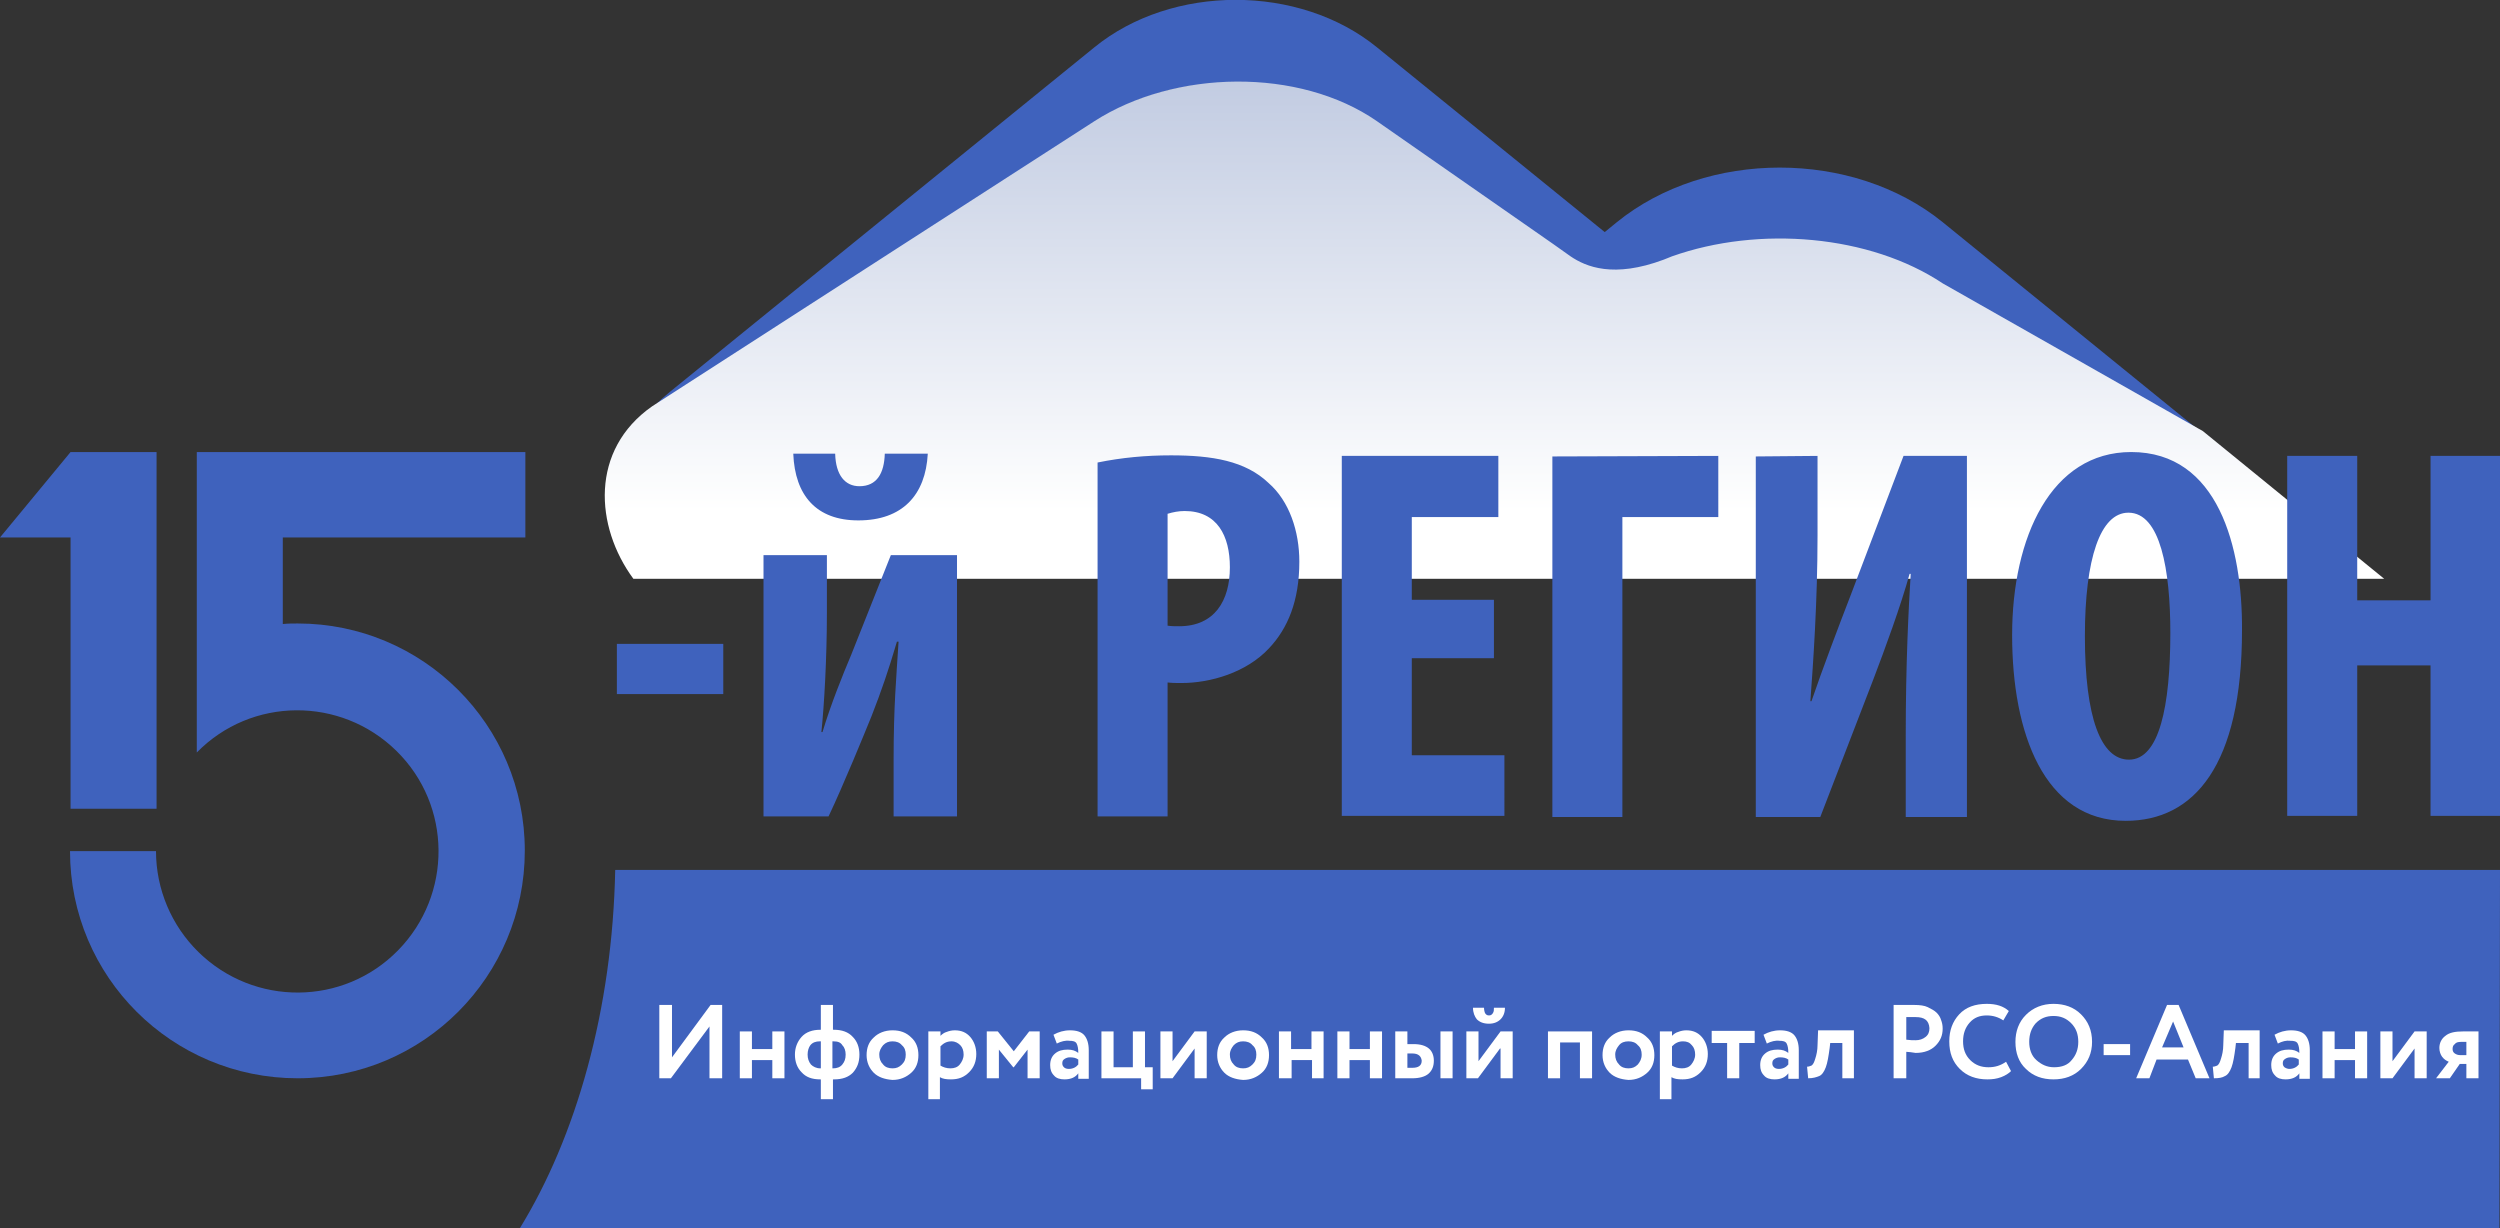 <?xml version="1.0" encoding="utf-8"?>
<!-- Generator: Adobe Illustrator 21.1.0, SVG Export Plug-In . SVG Version: 6.00 Build 0)  -->
<svg version="1.1" id="svg2" xmlns="http://www.w3.org/2000/svg" xmlns:xlink="http://www.w3.org/1999/xlink" x="0px" y="0px"
	 viewBox="0 0 453.5 222.8" style="enable-background:new 0 0 453.5 222.8;" xml:space="preserve">
<rect x="0" y="0" width="453.5" height="222.8" fill="#333333" stroke="none"/>
<style type="text/css">
	.st0{fill:#3F62BD;}
	.st1{fill:url(#path30_1_);}
	.st2{clip-path:url(#SVGID_2_);}
	.st3{enable-background:new    ;}
	.st4{fill:#FFFFFF;}
</style>
<title>logo (1)</title>
<g id="g10">
	<g id="g12">
		<path id="path20" class="st0" d="M302,47.3c16-6.2,36.8-4.6,50.4,4.5l70,49.2l-15.7-16.6l-54.3-44.1c-16.3-13.2-42.8-13.2-59.1,0
			l-2.2,1.8L249.8,8.6c-14.1-11.5-37.2-11.5-51.3,0l-77,62.5c-7.4,6-10.9,14-10.6,21.8c0.3-6.2,3.8-12.3,10.6-17l77-53.6
			c14.1-9.8,37.2-9.8,51.3,0L285.1,47c1.5,1.1,3.2,1.8,5,2.1c2.2,0.5,4.5,0.5,6.8-0.1c0.4-0.1,0.7-0.2,1.1-0.3
			C299.3,48.4,300.7,47.9,302,47.3"/>
		
			<linearGradient id="path30_1_" gradientUnits="userSpaceOnUse" x1="-1456.74" y1="-12.423" x2="-1455.74" y2="-12.423" gradientTransform="matrix(0 117.91 -117.91 0 -1193.654 171768.641)">
			<stop  offset="0" style="stop-color:#BAC5DE"/>
			<stop  offset="0.75" style="stop-color:#FFFFFF"/>
			<stop  offset="1" style="stop-color:#FFFFFF"/>
		</linearGradient>
		<path id="path30" class="st1" d="M249.8,22l32,22.3l3.1,2.2c2.8,1.9,7.8,4,16.9,0.6l1.5-0.6c15.8-5.6,35.9-3.9,49.1,4.9l47.2,26.8
			l32.9,26.8H114.9c-7-9.5-7.9-23.4,3.4-31.3L198.5,22C213.1,12.6,235.7,12.2,249.8,22"/>
		<path id="path54" class="st0" d="M0,97.5L12.8,82h15.6v64.7H12.8V97.5H0z M51.3,113.2V97.5h44V82H35.7v54.5
			c9.9-10.1,26.1-10.2,36.2-0.3s10.2,26.1,0.3,36.2c-9.9,10.1-26.1,10.2-36.2,0.3c-4.9-4.8-7.7-11.4-7.7-18.3H12.7
			c0,22.8,18.5,41.2,41.3,41.2c22.8,0,41.2-18.5,41.2-41.3c0-22.8-18.5-41.2-41.2-41.2C53.2,113.1,52.2,113.1,51.3,113.2L51.3,113.2
			"/>
		<g id="g56">
			<g>
				<defs>
					<path id="SVGID_1_" d="M414.9,82.7v65.3h12.7v-27.3h13.3v27.3h12.7V82.7h-12.7v26.2h-13.3V82.7H414.9z M386.1,93
						c5.8,0,7.6,10.4,7.6,21.8c0,13.3-2,23-7.5,23c-5.1,0-8-7.6-8-22.4C378.2,101.3,381,93,386.1,93z M386.6,82
						c-14.5,0-21.6,15.4-21.6,33.2s5.8,33.7,20.6,33.7c12.4,0,21.1-10,21.1-34.6C406.8,99.3,402.4,82,386.6,82z M318.5,82.8v65.4
						h11.7l9.6-24.9c2.1-5.5,5-13.4,6.6-19.2h0.2c-0.4,6.6-0.9,16.3-0.9,29.4v14.7h11.1V82.7h-11.5l-9.6,25.3
						c-1.9,4.9-5.2,13.6-7.1,19.2h-0.2c0.5-6.8,1.3-18,1.3-30.1V82.7L318.5,82.8L318.5,82.8z M281.6,82.8v65.4h12.7V93.8h17.4V82.7
						L281.6,82.8z M271,108.8h-14.9v-15h15.7V82.7h-28.4v65.3h29.5V137h-16.8v-17.6H271V108.8z M211.8,93.2c1-0.3,2-0.5,3.1-0.5
						c5.9,0,8.2,4.5,8.2,10.2c0,6.1-2.8,10.7-9.2,10.7c-0.7,0-1.4,0-2.1-0.1V93.2z M199.1,148.1h12.7v-24.3c0.8,0.1,1.7,0.1,2.5,0.1
						c5.3,0,11.8-1.9,15.9-6.3c3.4-3.6,5.5-8.6,5.5-15.7c0-5.5-1.8-11-5.6-14.3c-4.2-4-10.2-5-17.7-5c-4.5,0-8.9,0.4-13.3,1.3
						L199.1,148.1z M143.9,82.3c0.3,7.6,4.2,12.1,11.8,12.1c8,0,12.2-4.6,12.6-12.1h-7.8c-0.1,3.5-1.4,5.9-4.6,5.9
						c-2.6,0-4.3-2-4.4-5.9L143.9,82.3z M138.5,100.7v47.4h11.8c2.7-5.7,6.5-15,7.8-18.2c1.8-4.6,3.1-8.4,4.6-13.5h0.3
						c-0.4,6.4-0.9,11.7-0.9,21.3v10.4h11.5v-47.4h-12l-7.2,18.1c-1.6,3.8-3.7,9-5.2,14H149c0.5-4.8,1-13.2,1-21.8v-10.3
						L138.5,100.7L138.5,100.7z M453.5,157.8H111.6c-0.5,25.4-7.1,48.4-17.3,65h359.1 M111.9,116.8v9.1h19.3v-9.1H111.9z"/>
				</defs>
				<clipPath id="SVGID_2_">
					<use xlink:href="#SVGID_1_"  style="overflow:visible;"/>
				</clipPath>
				<g class="st2">
					<g id="g58">
						<path id="path70" class="st0" d="M414.9,82.7v65.3h12.7v-27.3h13.3v27.3h12.7V82.7h-12.7v26.2h-13.3V82.7H414.9z M386.1,93
							c5.8,0,7.6,10.4,7.6,21.8c0,13.3-2,23-7.5,23c-5.1,0-8-7.6-8-22.4C378.2,101.3,381,93,386.1,93z M386.6,82
							c-14.5,0-21.6,15.4-21.6,33.2s5.8,33.7,20.6,33.7c12.4,0,21.1-10,21.1-34.6C406.8,99.3,402.4,82,386.6,82z M318.5,82.8v65.4
							h11.7l9.6-24.9c2.1-5.5,5-13.4,6.6-19.2h0.2c-0.4,6.6-0.9,16.3-0.9,29.4v14.7h11.1V82.7h-11.5l-9.6,25.3
							c-1.9,4.9-5.2,13.6-7.1,19.2h-0.2c0.5-6.8,1.3-18,1.3-30.1V82.7L318.5,82.8L318.5,82.8z M281.6,82.8v65.4h12.7V93.8h17.4V82.7
							L281.6,82.8z M271,108.8h-14.9v-15h15.7V82.7h-28.4v65.3h29.5V137h-16.8v-17.6H271V108.8z M211.8,93.2c1-0.3,2-0.5,3.1-0.5
							c5.9,0,8.2,4.5,8.2,10.2c0,6.1-2.8,10.7-9.2,10.7c-0.7,0-1.4,0-2.1-0.1V93.2z M199.1,148.1h12.7v-24.3
							c0.8,0.1,1.7,0.1,2.5,0.1c5.3,0,11.8-1.9,15.9-6.3c3.4-3.6,5.5-8.6,5.5-15.7c0-5.5-1.8-11-5.6-14.3c-4.2-4-10.2-5-17.7-5
							c-4.5,0-8.9,0.4-13.3,1.3L199.1,148.1z M143.9,82.3c0.3,7.6,4.2,12.1,11.8,12.1c8,0,12.2-4.6,12.6-12.1h-7.8
							c-0.1,3.5-1.4,5.9-4.6,5.9c-2.6,0-4.3-2-4.4-5.9L143.9,82.3z M138.5,100.7v47.4h11.8c2.7-5.7,6.5-15,7.8-18.2
							c1.8-4.6,3.1-8.4,4.6-13.5h0.3c-0.4,6.4-0.9,11.7-0.9,21.3v10.4h11.5v-47.4h-12l-7.2,18.1c-1.6,3.8-3.7,9-5.2,14H149
							c0.5-4.8,1-13.2,1-21.8v-10.3L138.5,100.7L138.5,100.7z M453.5,157.8H111.6c-0.5,25.4-7.1,48.4-17.3,65h359.1 M111.9,116.8
							v9.1h19.3v-9.1H111.9"/>
					</g>
				</g>
			</g>
		</g>
		<g class="st3">
			<path class="st4" d="M128.7,186.2l-7,9.4h-2.1v-13.3h2.3v9.5l7-9.5h2.1v13.3h-2.3V186.2z"/>
			<path class="st4" d="M142.3,195.6h-2.2v-3.3h-3.7v3.3h-2.2v-8.5h2.2v3.2h3.7v-3.2h2.2V195.6z"/>
			<path class="st4" d="M151.1,199.4h-2.2v-3.6h-0.1c-1.5,0-2.6-0.4-3.4-1.3c-0.8-0.8-1.2-1.9-1.2-3.2c0-1.2,0.4-2.3,1.2-3.2
				c0.8-0.9,2-1.3,3.4-1.3h0.1v-4.5h2.2v4.5h0.2c1.4,0,2.6,0.4,3.4,1.3c0.8,0.8,1.2,1.9,1.2,3.2c0,1.4-0.4,2.4-1.2,3.3
				c-0.8,0.8-1.9,1.2-3.4,1.2h-0.2V199.4z M146.5,191.3c0,0.7,0.2,1.3,0.6,1.8c0.4,0.4,1,0.7,1.7,0.7h0.1v-4.9h-0.2
				c-0.7,0-1.3,0.2-1.7,0.7C146.7,190,146.5,190.6,146.5,191.3z M151.2,188.9h-0.2v4.9h0.1c0.7,0,1.3-0.2,1.7-0.7s0.6-1,0.6-1.8
				c0-0.7-0.2-1.3-0.6-1.7C152.5,189.1,152,188.9,151.2,188.9z"/>
			<path class="st4" d="M158.5,194.6c-0.8-0.8-1.3-1.9-1.3-3.2c0-1.3,0.4-2.4,1.3-3.2c0.8-0.8,2-1.3,3.4-1.3c1.4,0,2.5,0.4,3.4,1.3
				c0.9,0.8,1.3,1.9,1.3,3.2c0,1.3-0.4,2.4-1.3,3.2c-0.9,0.8-2,1.3-3.4,1.3C160.5,195.8,159.3,195.4,158.5,194.6z M160.2,189.6
				c-0.4,0.5-0.7,1-0.7,1.7c0,0.7,0.2,1.3,0.7,1.8c0.4,0.5,1,0.7,1.7,0.7c0.7,0,1.2-0.2,1.7-0.7s0.7-1,0.7-1.8
				c0-0.7-0.2-1.3-0.7-1.7c-0.4-0.5-1-0.7-1.7-0.7C161.2,188.9,160.7,189.1,160.2,189.6z"/>
			<path class="st4" d="M170.6,199.4h-2.2v-12.3h2.2v0.8c0.3-0.3,0.7-0.6,1.1-0.7c0.5-0.2,1-0.3,1.5-0.3c1.2,0,2.1,0.4,2.8,1.2
				c0.7,0.8,1.1,1.9,1.1,3.1c0,1.3-0.4,2.4-1.3,3.3s-1.9,1.3-3.3,1.3c-0.9,0-1.5-0.1-2-0.4V199.4z M172.6,188.9
				c-0.8,0-1.4,0.3-2,0.9v3.5c0.5,0.3,1.1,0.5,1.8,0.5c0.7,0,1.3-0.2,1.7-0.7c0.4-0.5,0.7-1.1,0.7-1.8c0-0.7-0.2-1.3-0.6-1.7
				S173.3,188.9,172.6,188.9z"/>
			<path class="st4" d="M181.2,195.6H179v-8.5h2l2.9,3.6l2.8-3.6h1.9v8.5h-2.2v-5.2l-2.5,3.2h-0.1l-2.6-3.2V195.6z"/>
			<path class="st4" d="M191.7,189.3l-0.6-1.6c0.9-0.5,1.9-0.8,3-0.8c1.2,0,2.1,0.3,2.6,0.9c0.5,0.6,0.8,1.5,0.8,2.7v5.2h-1.9v-1
				c-0.5,0.7-1.3,1.1-2.5,1.1c-0.8,0-1.5-0.2-1.9-0.7c-0.5-0.5-0.7-1.1-0.7-1.9c0-0.9,0.3-1.6,0.9-2.1s1.3-0.7,2.3-0.7
				c0.8,0,1.4,0.2,1.9,0.6c0-0.8-0.1-1.3-0.3-1.7c-0.2-0.4-0.7-0.5-1.3-0.5C193.3,188.7,192.5,188.9,191.7,189.3z M193.9,193.9
				c0.7,0,1.3-0.3,1.7-0.8v-0.9c-0.4-0.3-0.9-0.4-1.5-0.4c-0.4,0-0.7,0.1-1,0.3c-0.3,0.2-0.4,0.4-0.4,0.8c0,0.3,0.1,0.5,0.3,0.7
				C193.2,193.8,193.5,193.9,193.9,193.9z"/>
			<path class="st4" d="M207.1,195.6h-7.3v-8.5h2.2v6.5h3.5v-6.5h2.2v6.5h1.4v4h-2.1V195.6z"/>
			<path class="st4" d="M216.7,190.2l-4,5.4h-2.2v-8.5h2.2v5.4l4-5.4h2.2v8.5h-2.2V190.2z"/>
			<path class="st4" d="M222.1,194.6c-0.8-0.8-1.3-1.9-1.3-3.2c0-1.3,0.4-2.4,1.3-3.2c0.8-0.8,2-1.3,3.4-1.3c1.4,0,2.5,0.4,3.4,1.3
				c0.9,0.8,1.3,1.9,1.3,3.2c0,1.3-0.4,2.4-1.3,3.2c-0.9,0.8-2,1.3-3.4,1.3C224.1,195.8,222.9,195.4,222.1,194.6z M223.8,189.6
				c-0.4,0.5-0.7,1-0.7,1.7c0,0.7,0.2,1.3,0.7,1.8c0.4,0.5,1,0.7,1.7,0.7c0.7,0,1.2-0.2,1.7-0.7s0.7-1,0.7-1.8
				c0-0.7-0.2-1.3-0.7-1.7c-0.4-0.5-1-0.7-1.7-0.7C224.8,188.9,224.3,189.1,223.8,189.6z"/>
			<path class="st4" d="M240.1,195.6H238v-3.3h-3.7v3.3H232v-8.5h2.2v3.2h3.7v-3.2h2.2V195.6z"/>
			<path class="st4" d="M250.7,195.6h-2.2v-3.3h-3.7v3.3h-2.2v-8.5h2.2v3.2h3.7v-3.2h2.2V195.6z"/>
			<path class="st4" d="M256.2,195.6h-3.1v-8.5h2.2v2.3h1.1c1.3,0,2.2,0.3,2.8,0.8c0.6,0.5,0.9,1.3,0.9,2.2c0,1-0.3,1.8-1,2.4
				C258.5,195.3,257.5,195.6,256.2,195.6z M256.2,191.1h-0.9v2.6h0.9c1.1,0,1.7-0.4,1.7-1.3C257.8,191.6,257.3,191.1,256.2,191.1z
				 M263.5,195.6h-2.2v-8.5h2.2V195.6z"/>
			<path class="st4" d="M272.1,190.2l-4,5.4H266v-8.5h2.2v5.4l4-5.4h2.2v8.5h-2.2V190.2z M267.2,182.8h2c0,0.4,0.1,0.8,0.2,1
				c0.2,0.3,0.4,0.4,0.7,0.4c0.3,0,0.5-0.1,0.7-0.4c0.2-0.3,0.2-0.6,0.2-1h2c0,0.9-0.3,1.6-0.8,2.1s-1.2,0.8-2.1,0.8
				c-1,0-1.7-0.3-2.2-0.8C267.5,184.4,267.2,183.7,267.2,182.8z"/>
			<path class="st4" d="M288.8,195.6h-2.2v-6.5H283v6.5h-2.2v-8.5h8V195.6z"/>
			<path class="st4" d="M292,194.6c-0.8-0.8-1.3-1.9-1.3-3.2c0-1.3,0.4-2.4,1.3-3.2c0.8-0.8,2-1.3,3.4-1.3c1.4,0,2.5,0.4,3.4,1.3
				c0.9,0.8,1.3,1.9,1.3,3.2c0,1.3-0.4,2.4-1.3,3.2c-0.9,0.8-2,1.3-3.4,1.3C294,195.8,292.8,195.4,292,194.6z M293.7,189.6
				c-0.4,0.5-0.7,1-0.7,1.7c0,0.7,0.2,1.3,0.7,1.8c0.4,0.5,1,0.7,1.7,0.7c0.7,0,1.2-0.2,1.7-0.7c0.4-0.5,0.7-1,0.7-1.8
				c0-0.7-0.2-1.3-0.7-1.7c-0.4-0.5-1-0.7-1.7-0.7C294.7,188.9,294.1,189.1,293.7,189.6z"/>
		</g>
		<g class="st3">
			<path class="st4" d="M303.3,199.4h-2.2v-12.3h2.2v0.8c0.3-0.3,0.7-0.6,1.1-0.7c0.5-0.2,1-0.3,1.5-0.3c1.2,0,2.1,0.4,2.8,1.2
				c0.7,0.8,1.1,1.9,1.1,3.1c0,1.3-0.4,2.4-1.3,3.3s-1.9,1.3-3.3,1.3c-0.9,0-1.5-0.1-2-0.4V199.4z M305.3,188.9
				c-0.8,0-1.4,0.3-2,0.9v3.5c0.5,0.3,1.1,0.5,1.8,0.5c0.7,0,1.3-0.2,1.7-0.7c0.4-0.5,0.7-1.1,0.7-1.8c0-0.7-0.2-1.3-0.6-1.7
				C306.5,189.1,306,188.9,305.3,188.9z"/>
		</g>
		<g class="st3">
			<path class="st4" d="M313.3,189.2h-2.8v-2.2h7.8v2.2h-2.8v6.4h-2.2V189.2z"/>
			<path class="st4" d="M320.5,189.3l-0.6-1.6c0.9-0.5,1.9-0.8,3-0.8c1.2,0,2.1,0.3,2.6,0.9s0.8,1.5,0.8,2.7v5.2h-1.9v-1
				c-0.5,0.7-1.3,1.1-2.5,1.1c-0.8,0-1.5-0.2-1.9-0.7c-0.5-0.5-0.7-1.1-0.7-1.9c0-0.9,0.3-1.6,0.9-2.1c0.6-0.5,1.3-0.7,2.3-0.7
				c0.8,0,1.4,0.2,1.9,0.6c0-0.8-0.1-1.3-0.3-1.7c-0.2-0.4-0.7-0.5-1.3-0.5C322.1,188.7,321.3,188.9,320.5,189.3z M322.7,193.9
				c0.7,0,1.3-0.3,1.7-0.8v-0.9c-0.4-0.3-0.9-0.4-1.5-0.4c-0.4,0-0.7,0.1-1,0.3c-0.3,0.2-0.4,0.4-0.4,0.8c0,0.3,0.1,0.5,0.3,0.7
				C322,193.8,322.3,193.9,322.7,193.9z"/>
			<path class="st4" d="M336.4,195.6h-2.2v-6.4H332l-0.1,0.9c-0.2,1.5-0.4,2.7-0.7,3.5s-0.7,1.4-1.2,1.6s-1.1,0.4-2,0.4l-0.2-2.1
				c0.3,0,0.5-0.1,0.8-0.2c0.3-0.2,0.5-0.6,0.7-1.3c0.2-0.6,0.4-1.5,0.4-2.4l0.1-2.7h6.5V195.6z"/>
		</g>
		<g class="st3">
			<path class="st4" d="M345.8,190.8v4.8h-2.3v-13.3c0.6,0,1.2,0,1.8,0c0.7,0,1.3,0,2,0c0.9,0,1.8,0.1,2.4,0.4s1.2,0.6,1.6,1
				c0.4,0.4,0.7,0.9,0.8,1.3c0.2,0.5,0.3,1,0.3,1.6c0,1.2-0.4,2.2-1.3,3.1c-0.8,0.8-2,1.3-3.6,1.3
				C346.8,190.9,346.2,190.8,345.8,190.8z M347.5,184.5l-1.7,0v4.1c0.7,0.1,1.2,0.1,1.7,0.1c0.7,0,1.3-0.2,1.8-0.6
				c0.5-0.4,0.7-0.9,0.7-1.6C349.9,185.1,349.1,184.5,347.5,184.5z"/>
		</g>
		<g class="st3">
			<path class="st4" d="M363.9,192.6l0.9,1.7c-0.4,0.4-1,0.8-1.8,1.1s-1.6,0.4-2.5,0.4c-2,0-3.7-0.6-5-1.9c-1.3-1.3-1.9-2.9-1.9-5
				c0-2,0.6-3.6,1.8-4.9c1.2-1.3,2.9-1.9,5-1.9c1.7,0,3,0.4,4,1.3l-1,1.7c-0.9-0.6-1.9-0.9-3-0.9c-1.3,0-2.3,0.4-3.1,1.3
				s-1.2,2-1.2,3.4c0,1.4,0.4,2.5,1.3,3.4c0.9,0.9,2,1.3,3.3,1.3C361.9,193.6,362.9,193.3,363.9,192.6z"/>
		</g>
		<g class="st3">
			<path class="st4" d="M365.6,189c0-1.9,0.6-3.6,1.9-4.9c1.3-1.3,3-2,5-2c2,0,3.7,0.6,5,1.9c1.3,1.3,2,2.9,2,5c0,2-0.7,3.6-2,4.9
				c-1.3,1.3-3,1.9-5,1.9c-2,0-3.7-0.6-5-1.9C366.2,192.7,365.6,191,365.6,189z M368.1,189c0,1.3,0.4,2.5,1.3,3.3s1.9,1.3,3.2,1.3
				c1.4,0,2.5-0.4,3.2-1.3c0.8-0.9,1.2-2,1.2-3.3c0-1.4-0.4-2.5-1.3-3.4c-0.9-0.9-1.9-1.3-3.2-1.3c-1.3,0-2.3,0.4-3.2,1.3
				C368.5,186.5,368.1,187.6,368.1,189z"/>
		</g>
		<g class="st3">
			<path class="st4" d="M386.4,191.4h-4.8v-2h4.8V191.4z"/>
		</g>
		<g class="st3">
			<path class="st4" d="M389.9,195.6h-2.4l5.6-13.3h2.1l5.6,13.3h-2.5l-1.4-3.4h-5.7L389.9,195.6z M396.1,190l-1.9-4.7l-2,4.7H396.1
				z"/>
			<path class="st4" d="M410.1,195.6h-2.2v-6.4h-2.3l-0.1,0.9c-0.2,1.5-0.4,2.7-0.7,3.5c-0.3,0.8-0.7,1.4-1.2,1.6
				c-0.5,0.3-1.1,0.4-2,0.4l-0.2-2.1c0.3,0,0.5-0.1,0.8-0.2c0.3-0.2,0.5-0.6,0.7-1.3c0.2-0.6,0.4-1.5,0.4-2.4l0.1-2.7h6.5V195.6z"/>
			<path class="st4" d="M413.2,189.3l-0.6-1.6c0.9-0.5,1.9-0.8,3-0.8c1.2,0,2.1,0.3,2.6,0.9s0.8,1.5,0.8,2.7v5.2h-1.9v-1
				c-0.5,0.7-1.3,1.1-2.5,1.1c-0.8,0-1.5-0.2-1.9-0.7c-0.5-0.5-0.7-1.1-0.7-1.9c0-0.9,0.3-1.6,0.9-2.1c0.6-0.5,1.3-0.7,2.3-0.7
				c0.8,0,1.4,0.2,1.9,0.6c0-0.8-0.1-1.3-0.3-1.7c-0.2-0.4-0.7-0.5-1.3-0.5C414.7,188.7,414,188.9,413.2,189.3z M415.3,193.9
				c0.7,0,1.3-0.3,1.7-0.8v-0.9c-0.4-0.3-0.9-0.4-1.5-0.4c-0.4,0-0.7,0.1-1,0.3c-0.3,0.2-0.4,0.4-0.4,0.8c0,0.3,0.1,0.5,0.3,0.7
				C414.7,193.8,415,193.9,415.3,193.9z"/>
			<path class="st4" d="M429.4,195.6h-2.2v-3.3h-3.7v3.3h-2.2v-8.5h2.2v3.2h3.7v-3.2h2.2V195.6z"/>
			<path class="st4" d="M438,190.2l-4,5.4h-2.2v-8.5h2.2v5.4l4-5.4h2.2v8.5H438V190.2z"/>
			<path class="st4" d="M446.8,187.1h2.8v8.5h-2.2V193h-1.2l-1.8,2.6h-2.5l2.3-3c-0.5-0.2-0.9-0.5-1.2-0.9c-0.3-0.4-0.5-1-0.5-1.6
				c0-0.9,0.4-1.7,1.1-2.2C444.3,187.3,445.4,187.1,446.8,187.1z M444.9,190.3c0,0.3,0.1,0.6,0.4,0.8c0.3,0.2,0.6,0.3,1,0.3h1.1V189
				h-1c-0.5,0-0.9,0.1-1.1,0.4C445,189.6,444.9,189.9,444.9,190.3z"/>
		</g>
	</g>
</g>
</svg>
